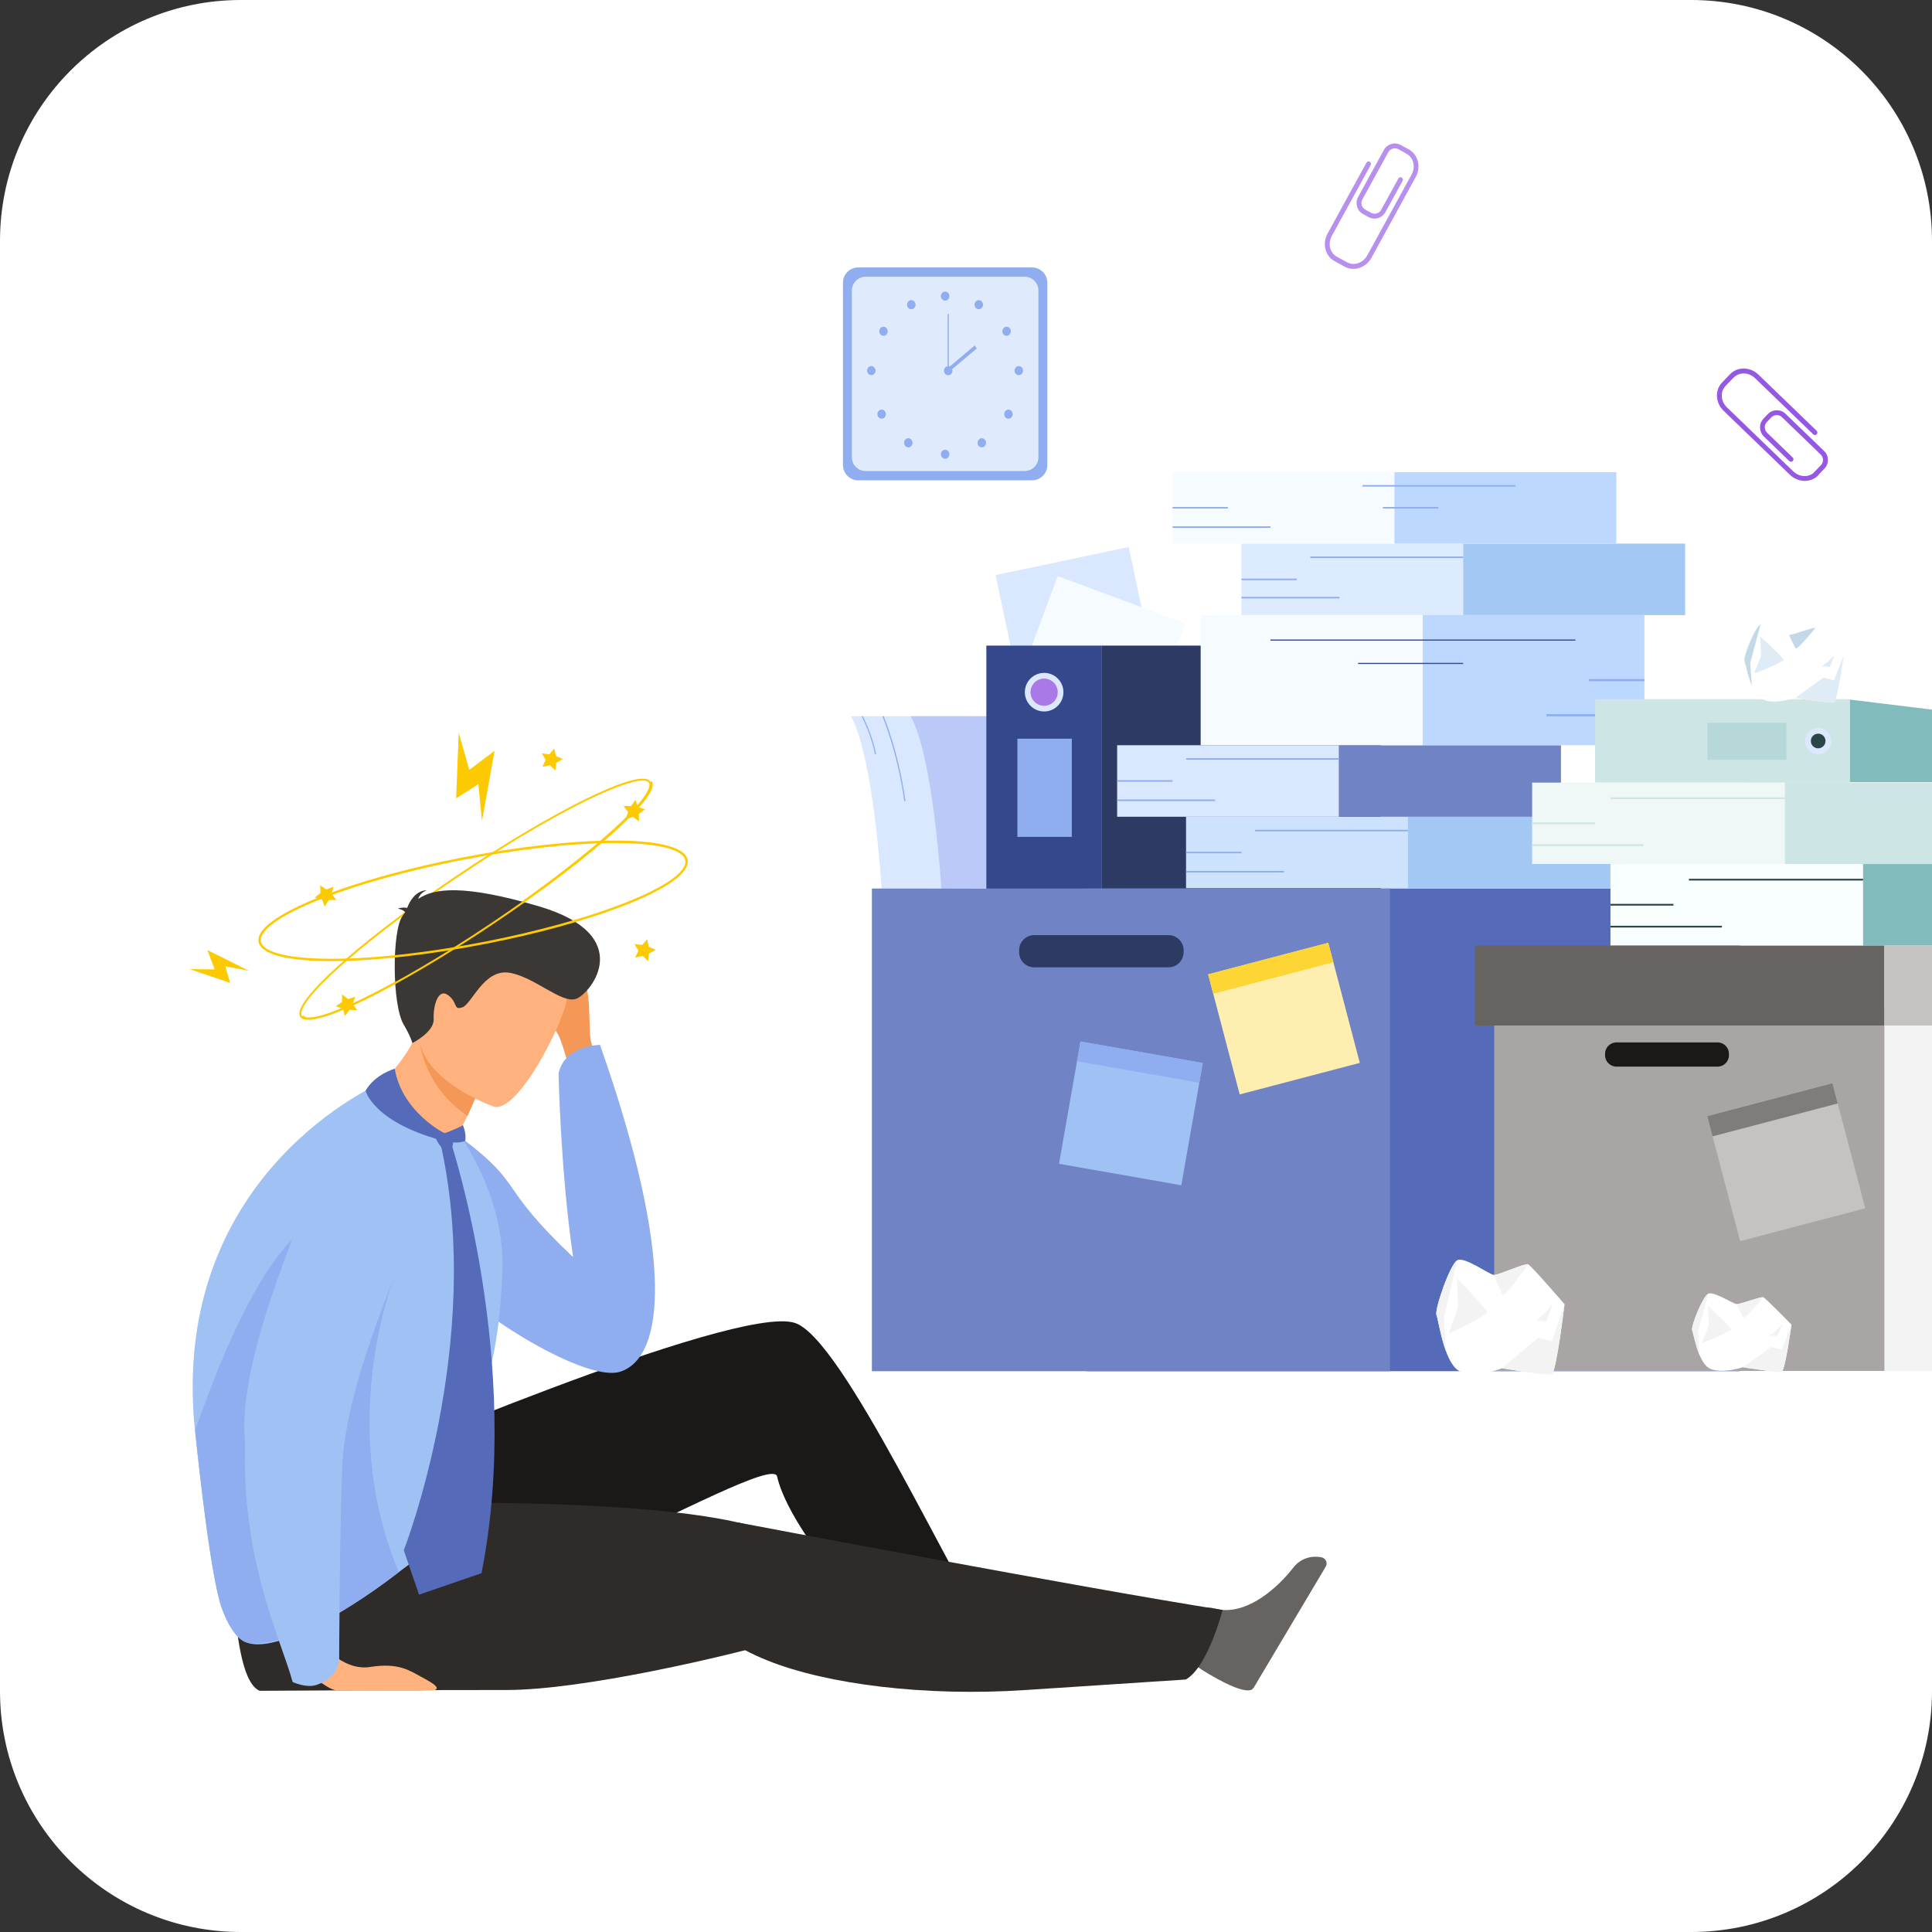 <svg width="377" height="377" viewBox="0 0 377 377" fill="none" xmlns="http://www.w3.org/2000/svg">
<rect x="0" y="0" width="377" height="377" fill="#333333" stroke="none"/>
<g clip-path="url(#clip0_5963_37687)">
<path d="M0 47C0 21.043 21.043 0 47 0H330C355.957 0 377 21.043 377 47V330C377 355.957 355.957 377 330 377H47C21.043 377 0 355.957 0 330V47Z" fill="white"/>
<path d="M220.257 106.745L194.281 112.227L199.763 138.202L225.739 132.72L220.257 106.745Z" fill="#D9E8FE"/>
<path d="M231.278 121.627L206.383 112.41L197.166 137.305L222.061 146.522L231.278 121.627Z" fill="#F5FBFF"/>
<path d="M201.412 93.723H167.448C165.829 93.723 164.492 92.386 164.492 90.767V55.146C164.492 53.527 165.829 52.19 167.448 52.19H201.412C203.031 52.19 204.368 53.527 204.368 55.146V90.767C204.368 92.386 203.031 93.723 201.412 93.723Z" fill="#8FADEF"/>
<path d="M199.944 91.916H168.917C167.43 91.916 166.225 90.692 166.225 89.224V56.69C166.225 55.203 167.448 53.998 168.917 53.998H199.944C201.431 53.998 202.636 55.222 202.636 56.69V89.224C202.636 90.711 201.431 91.916 199.944 91.916Z" fill="#DFEBFD"/>
<path d="M183.602 57.781C183.602 57.292 183.978 56.897 184.43 56.897C184.882 56.897 185.258 57.292 185.258 57.781C185.258 58.271 184.882 58.666 184.43 58.666C183.978 58.666 183.602 58.271 183.602 57.781Z" fill="#8FADEF"/>
<path d="M190.268 59.025C190.494 58.592 190.983 58.441 191.397 58.686C191.793 58.93 191.943 59.458 191.717 59.891C191.491 60.324 191.002 60.474 190.588 60.229C190.192 60.004 190.042 59.458 190.268 59.025Z" fill="#8FADEF"/>
<path d="M195.968 63.9C196.345 63.636 196.872 63.749 197.117 64.163C197.361 64.577 197.248 65.123 196.872 65.387C196.495 65.65 195.968 65.538 195.723 65.123C195.479 64.709 195.592 64.163 195.968 63.9Z" fill="#8FADEF"/>
<path d="M198.793 71.432C199.245 71.432 199.622 71.827 199.622 72.317C199.622 72.806 199.245 73.201 198.793 73.201C198.341 73.201 197.965 72.806 197.965 72.317C197.984 71.846 198.341 71.432 198.793 71.432Z" fill="#8FADEF"/>
<path d="M197.362 80.185C197.682 80.524 197.682 81.088 197.362 81.446C197.042 81.785 196.515 81.785 196.195 81.446C195.875 81.107 195.875 80.543 196.195 80.185C196.515 79.846 197.042 79.846 197.362 80.185Z" fill="#8FADEF"/>
<path d="M192.169 85.778C192.489 86.117 192.489 86.682 192.169 87.04C191.849 87.378 191.322 87.378 191.002 87.04C190.682 86.701 190.682 86.136 191.002 85.778C191.322 85.42 191.849 85.42 192.169 85.778Z" fill="#8FADEF"/>
<path d="M183.602 88.639C183.602 88.149 183.978 87.754 184.43 87.754C184.882 87.754 185.258 88.149 185.258 88.639C185.258 89.128 184.882 89.524 184.43 89.524C183.978 89.524 183.602 89.128 183.602 88.639Z" fill="#8FADEF"/>
<path d="M178.555 59.023C178.329 58.59 177.84 58.44 177.426 58.685C177.03 58.929 176.88 59.456 177.106 59.889C177.331 60.323 177.821 60.473 178.235 60.228C178.631 60.002 178.781 59.456 178.555 59.023Z" fill="#8FADEF"/>
<path d="M172.85 63.9C172.474 63.636 171.947 63.749 171.702 64.163C171.457 64.577 171.57 65.123 171.947 65.387C172.323 65.65 172.85 65.538 173.095 65.123C173.34 64.709 173.227 64.163 172.85 63.9Z" fill="#8FADEF"/>
<path d="M170.026 71.43C169.574 71.43 169.197 71.825 169.197 72.315C169.197 72.804 169.574 73.199 170.026 73.199C170.478 73.199 170.854 72.804 170.854 72.315C170.835 71.844 170.478 71.43 170.026 71.43Z" fill="#8FADEF"/>
<path d="M171.455 80.185C171.135 80.524 171.135 81.088 171.455 81.446C171.775 81.785 172.302 81.785 172.622 81.446C172.942 81.107 172.942 80.543 172.622 80.185C172.302 79.846 171.775 79.846 171.455 80.185Z" fill="#8FADEF"/>
<path d="M176.654 85.776C176.334 86.115 176.334 86.68 176.654 87.037C176.974 87.376 177.501 87.376 177.821 87.037C178.141 86.699 178.141 86.134 177.821 85.776C177.501 85.418 176.974 85.418 176.654 85.776Z" fill="#8FADEF"/>
<path d="M184.205 72.336C184.205 71.847 184.582 71.451 185.033 71.451C185.485 71.451 185.862 71.847 185.862 72.336C185.862 72.826 185.485 73.221 185.033 73.221C184.582 73.221 184.205 72.826 184.205 72.336Z" fill="#8FADEF"/>
<path d="M185.146 61.245H184.92V72.316H185.146V61.245Z" fill="#8FADEF"/>
<path d="M185.129 72.598L184.715 72.034L190.194 67.421L190.608 67.986L185.129 72.598Z" fill="#8FADEF"/>
<path d="M267.057 42.36L265.965 41.758C264.798 41.117 264.365 39.649 265.005 38.463L270.051 29.256C270.691 28.089 272.159 27.656 273.345 28.296L274.908 29.162C275.134 29.294 275.228 29.576 275.096 29.802C274.965 30.028 274.682 30.122 274.456 29.991L272.894 29.125C272.178 28.729 271.275 28.993 270.898 29.708L265.852 38.915C265.457 39.63 265.72 40.534 266.436 40.91L267.528 41.513C268.243 41.908 269.147 41.645 269.524 40.929L272.875 34.829C273.007 34.603 273.289 34.509 273.515 34.641C273.741 34.773 273.835 35.055 273.703 35.281L270.352 41.381C269.693 42.586 268.224 43 267.057 42.36Z" fill="#B78FEC"/>
<path d="M262.368 52.022L260.41 50.949C258.584 49.951 257.982 47.541 259.055 45.583L266.642 31.745C266.774 31.519 267.056 31.425 267.282 31.557C267.508 31.689 267.602 31.971 267.471 32.197L259.883 46.035C259.055 47.541 259.507 49.367 260.881 50.102L262.839 51.175C264.213 51.928 265.983 51.325 266.812 49.819L275.453 34.061C276.282 32.555 275.83 30.728 274.455 29.994C274.229 29.862 274.135 29.58 274.267 29.354C274.399 29.128 274.681 29.034 274.907 29.166C276.733 30.163 277.336 32.573 276.263 34.531L267.621 50.29C266.548 52.248 264.195 53.038 262.368 52.022Z" fill="#B78FEC"/>
<path d="M344.117 81.691L344.983 80.787C345.905 79.827 347.449 79.808 348.409 80.731L355.959 88.017C356.919 88.939 356.938 90.483 356.015 91.443L354.773 92.724C354.585 92.912 354.283 92.912 354.095 92.743C353.907 92.554 353.907 92.253 354.076 92.065L355.319 90.784C355.884 90.201 355.865 89.26 355.281 88.695L347.732 81.409C347.148 80.844 346.207 80.863 345.642 81.446L344.776 82.35C344.211 82.934 344.23 83.875 344.813 84.44L349.821 89.278C350.01 89.467 350.01 89.768 349.84 89.956C349.671 90.144 349.351 90.144 349.162 89.975L344.154 85.136C343.232 84.195 343.194 82.651 344.117 81.691Z" fill="#9458E2"/>
<path d="M336.041 74.63L337.604 73.01C339.053 71.504 341.539 71.561 343.139 73.105L354.492 84.062C354.68 84.25 354.68 84.552 354.51 84.74C354.322 84.928 354.021 84.928 353.833 84.759L342.48 73.801C341.256 72.615 339.373 72.559 338.281 73.688L336.719 75.307C335.627 76.437 335.759 78.301 336.982 79.487L349.917 91.969C351.14 93.156 353.023 93.212 354.115 92.082C354.303 91.894 354.605 91.894 354.793 92.064C354.981 92.252 354.981 92.553 354.812 92.741C353.362 94.248 350.877 94.191 349.277 92.647L336.342 80.165C334.723 78.621 334.591 76.136 336.041 74.63Z" fill="#9458E2"/>
<path d="M172.038 173.382C172.038 173.382 170.494 147.777 166.051 139.757H189.359V173.326L172.038 173.382Z" fill="#D9E8FE"/>
<path d="M183.69 173.381C183.69 173.381 182.146 147.776 177.703 139.756H201.011V173.325L183.69 173.381Z" fill="#BBC9F9"/>
<path d="M215.024 125.976H192.469V198.761H215.024V125.976Z" fill="#35488B"/>
<path d="M269.434 125.976H215.023V198.761H269.434V125.976Z" fill="#2C3A64"/>
<path d="M203.748 138.833C205.827 138.833 207.513 137.147 207.513 135.067C207.513 132.988 205.827 131.302 203.748 131.302C201.668 131.302 199.982 132.988 199.982 135.067C199.982 137.147 201.668 138.833 203.748 138.833Z" fill="#DDE7FE"/>
<path d="M203.744 137.724C205.211 137.724 206.399 136.536 206.399 135.07C206.399 133.604 205.211 132.415 203.744 132.415C202.278 132.415 201.09 133.604 201.09 135.07C201.09 136.536 202.278 137.724 203.744 137.724Z" fill="#A979E8"/>
<path d="M209.148 144.144H198.529V163.31H209.148V144.144Z" fill="#8FADEF"/>
<path d="M274.74 159.375H231.438V173.326H274.74V159.375Z" fill="#CDE2FC"/>
<path d="M318.023 159.374H274.721V173.325H318.023V159.374Z" fill="#A4C8F4"/>
<path d="M242.248 166.207H231.441V166.508H242.248V166.207Z" fill="#8FADEF"/>
<path d="M274.722 161.915H244.881V162.216H274.722V161.915Z" fill="#8FADEF"/>
<path d="M250.551 169.957H231.441V170.258H250.551V169.957Z" fill="#8FADEF"/>
<path d="M261.297 145.424H217.994V159.375H261.297V145.424Z" fill="#D9E8FE"/>
<path d="M304.599 145.424H261.297V159.375H304.599V145.424Z" fill="#7083C5"/>
<path d="M228.803 152.241H217.996V152.542H228.803V152.241Z" fill="#8FADEF"/>
<path d="M261.3 147.947H231.459V148.248H261.3V147.947Z" fill="#8FADEF"/>
<path d="M237.106 156.007H217.996V156.308H237.106V156.007Z" fill="#8FADEF"/>
<path opacity="0.5" d="M285.547 106.075H242.244V120.026H285.547V106.075Z" fill="#BDD8FF"/>
<path d="M328.83 106.075H285.527V120.026H328.83V106.075Z" fill="#A4C8F4"/>
<path d="M253.055 112.91H242.248V113.211H253.055V112.91Z" fill="#8FADEF"/>
<path d="M285.532 108.598H255.691V108.899H285.532V108.598Z" fill="#8FADEF"/>
<path d="M261.358 116.468H242.248V116.769H261.358V116.468Z" fill="#8FADEF"/>
<path d="M272.101 92.124H228.799V106.075H272.101V92.124Z" fill="#F5FBFF"/>
<path d="M315.406 92.124H272.104V106.075H315.406V92.124Z" fill="#BDD8FF"/>
<path d="M239.61 98.938H228.803V99.239H239.61V98.938Z" fill="#8FADEF"/>
<path d="M280.666 98.938H269.859V99.239H280.666V98.938Z" fill="#8FADEF"/>
<path d="M295.71 94.65H265.869V94.952H295.71V94.65Z" fill="#8FADEF"/>
<path d="M247.912 102.704H228.803V103.005H247.912V102.704Z" fill="#8FADEF"/>
<path d="M277.584 145.426H320.887V120.009H277.584V145.426Z" fill="#BDD8FF"/>
<path d="M234.289 145.426H277.592V120.009H234.289V145.426Z" fill="#F5FBFF"/>
<path d="M320.883 132.509H310.076V132.923H320.883V132.509Z" fill="#8FADEF"/>
<path d="M307.423 124.79H247.91V125.016H307.423V124.79Z" fill="#35488B"/>
<path d="M320.885 139.361H301.775V139.776H320.885V139.361Z" fill="#8FADEF"/>
<path d="M285.526 129.346H265.004V129.572H285.526V129.346Z" fill="#35488B"/>
<path d="M339.526 173.382H212.047V267.574H339.526V173.382Z" fill="#556BB9"/>
<path d="M271.218 173.382H170.135V267.574H271.218V173.382Z" fill="#7083C5"/>
<path d="M228.012 188.763H201.823C200.204 188.763 198.867 187.445 198.867 185.807V185.43C198.867 183.811 200.185 182.475 201.823 182.475H228.012C229.631 182.475 230.967 183.792 230.967 185.43V185.807C230.949 187.445 229.631 188.763 228.012 188.763Z" fill="#2C3A64"/>
<path d="M234.705 207.424L210.84 203.234L206.65 227.099L230.515 231.288L234.705 207.424Z" fill="#9FC1F4"/>
<path d="M234.699 207.42L210.834 203.23L210.157 207.087L234.022 211.277L234.699 207.42Z" fill="#8FADEF"/>
<path d="M259.186 183.967L235.75 190.124L241.907 213.56L265.343 207.403L259.186 183.967Z" fill="#FEEFB1"/>
<path d="M259.188 183.975L235.752 190.132L236.747 193.919L260.183 187.762L259.188 183.975Z" fill="#FDD535"/>
<path d="M170.741 147.191C170.082 143.558 168.181 139.849 168.162 139.811L168.35 139.717C168.369 139.754 170.29 143.501 170.949 147.154L170.741 147.191Z" fill="#8FADEF"/>
<path d="M176.46 156.341C175.086 146.551 172.224 139.867 172.205 139.811L172.412 139.717C172.45 139.792 175.312 146.495 176.686 156.304L176.46 156.341Z" fill="#8FADEF"/>
<path d="M419.18 196.557H323.143V267.516H419.18V196.557Z" fill="#F3F3F3"/>
<path d="M367.705 196.557H291.568V267.516H367.705V196.557Z" fill="#A8A5A4"/>
<path d="M335.156 208.135H315.425C314.201 208.135 313.203 207.137 313.203 205.913V205.631C313.203 204.407 314.201 203.409 315.425 203.409H335.156C336.379 203.409 337.377 204.407 337.377 205.631V205.913C337.377 207.137 336.379 208.135 335.156 208.135Z" fill="#1B1918"/>
<path d="M367.708 184.488H287.824V200.115H367.708V184.488Z" fill="#676361"/>
<path d="M421.572 184.488H367.707V200.115H421.572V184.488Z" fill="#C4C3C2"/>
<path d="M357.564 211.358L333.145 217.773L339.56 242.193L363.979 235.777L357.564 211.358Z" fill="#C4C3C2"/>
<path d="M357.564 211.374L333.145 217.789L334.183 221.741L358.602 215.325L357.564 211.374Z" fill="#807C7B"/>
<path d="M340.971 152.632L361.003 136.516L390.712 140.149V152.632H340.971Z" fill="#81BBBC"/>
<path d="M361.002 152.722V136.437H311.261V152.722H361.002Z" fill="#CEE5E5"/>
<path d="M354.79 142.032C356.202 142.032 357.37 143.181 357.37 144.612C357.37 146.024 356.221 147.191 354.79 147.191C353.378 147.191 352.211 146.042 352.211 144.612C352.211 143.181 353.359 142.032 354.79 142.032Z" fill="#DDE7FE"/>
<path d="M354.788 143.162C355.579 143.162 356.219 143.802 356.219 144.593C356.219 145.384 355.579 146.024 354.788 146.024C353.998 146.024 353.357 145.384 353.357 144.593C353.357 143.802 353.998 143.162 354.788 143.162Z" fill="#294748"/>
<path d="M348.59 148.283V141.034H333.189V148.283H348.59Z" fill="#B7D8D8"/>
<path d="M363.547 168.6H314.258V184.49H363.547V168.6Z" fill="#F9FFFF"/>
<path d="M412.836 168.6H363.547V184.49H412.836V168.6Z" fill="#81BBBC"/>
<path d="M326.552 176.376H314.258V176.715H326.552V176.376Z" fill="#294748"/>
<path d="M363.547 171.479H329.564V171.818H363.547V171.479Z" fill="#294748"/>
<path d="M336.003 180.649H314.258V180.988H336.003V180.649Z" fill="#294748"/>
<path d="M348.262 152.708H298.973V168.598H348.262V152.708Z" fill="#EFF7F7"/>
<path d="M397.557 152.708H348.268V168.598H397.557V152.708Z" fill="#CEE5E5"/>
<path d="M311.273 160.484H298.979V160.823H311.273V160.484Z" fill="#CEE5E5"/>
<path d="M348.266 155.591H314.283V155.93H348.266V155.591Z" fill="#CEE5E5"/>
<path d="M320.724 164.759H298.979V165.098H320.724V164.759Z" fill="#CEE5E5"/>
<path d="M60.111 198.995C59.386 198.995 58.865 198.822 58.613 198.443C58.44 198.191 58.377 197.844 58.455 197.434C59.196 193.477 72.234 182.206 89.417 170.65C106.206 159.363 124.824 149.479 126.905 152.505C127.078 152.758 127.141 153.105 127.063 153.514C126.322 157.471 113.284 168.743 96.101 180.298C81.393 190.183 65.281 198.995 60.111 198.995ZM58.913 198.238C59.701 199.373 64.178 198.081 70.925 194.786C77.956 191.349 86.816 186.1 95.896 179.999C112.733 168.664 125.975 157.235 126.7 153.436C126.763 153.136 126.732 152.884 126.605 152.71C125.817 151.575 121.34 152.868 114.593 156.163C107.562 159.599 98.702 164.849 89.622 170.95C72.77 182.285 59.527 193.698 58.818 197.497C58.755 197.813 58.786 198.065 58.913 198.238Z" fill="#FDCA02"/>
<path d="M155.093 258.143C143.411 254.376 68.798 286.488 68.798 286.488C68.798 286.488 56.643 295.111 68.246 313.161C77.878 328.153 150.332 282.358 151.64 288.112C154.777 301.842 181.498 328.201 181.498 328.201C185.96 329.667 195.891 323.708 195.891 323.708C185.471 307.849 164.441 261.139 155.093 258.143Z" fill="#1B1918"/>
<path d="M117.085 207.557C117.085 207.557 115.446 204.972 115.178 202.339C114.91 199.722 115.319 192.329 113.475 190.61C111.631 188.892 105.766 184.62 103.654 185.534C101.541 186.448 108.478 190.705 108.683 192.865C108.888 195.024 108.761 195.261 107.957 195.403C107.153 195.544 104.489 192.376 104.473 193.385C104.458 194.394 107.075 199.959 108.367 201.062C109.66 202.181 111.599 210.741 111.599 210.741L117.085 207.557Z" fill="#F59857"/>
<path d="M117.082 203.898C117.082 203.898 110.177 203.898 108.995 209.479C108.995 209.479 109.358 228.381 111.833 245.312C96.935 231.234 102.453 231.455 90.346 222.28C85.427 218.559 80.997 231.376 81.108 240.441C81.234 249.505 112.841 270.235 120.976 267.682C129.804 264.923 131.617 245.154 117.082 203.898Z" fill="#8FADEF"/>
<path d="M244.366 329.635C244.397 329.603 244.618 329.319 244.665 329.288L258.68 305.736C259.137 305.026 258.727 304.08 257.892 303.891C256.173 303.529 253.887 303.923 252.358 305.909C249.552 309.551 243.499 315.226 237.54 314.012C237.35 313.965 237.161 313.933 236.972 313.87C230.855 312.152 233.173 324.921 233.173 324.921C233.173 324.921 233.378 325.063 233.725 325.299C235.616 326.592 242.6 330.864 244.366 329.635Z" fill="#676361"/>
<path d="M55.492 293.834C55.492 293.834 120.458 290.965 145.587 297.475C145.587 297.475 170.558 315.037 149.717 320.87C141.614 323.14 113.884 329.777 98.876 329.777C74.236 329.777 50.653 329.934 50.653 329.934C46.853 328.263 46.27 317.039 45.655 314.012C41.383 292.982 55.492 293.834 55.492 293.834Z" fill="#2E2B29"/>
<path d="M144.041 297.098C144.041 297.098 212.143 310.025 238.581 314.155C238.581 314.155 235.711 325.269 231.408 327.728C231.408 327.728 215.675 328.753 199.958 329.793C180.536 331.07 161.382 328.69 149.732 324.008C123.421 313.445 144.041 297.098 144.041 297.098Z" fill="#2E2B29"/>
<path d="M92.948 235.93C80.966 235.394 65.328 216.95 65.328 216.95C65.328 216.95 74.188 214.27 80.068 204.212C81.219 202.257 82.243 200.034 83.079 197.48L87.052 204.086L92.916 213.828C92.916 213.828 92.38 215.247 91.198 217.754C90.804 218.589 90.331 219.535 89.779 220.607C89.117 221.884 88.344 223.303 87.462 224.879C91.166 229.088 92.948 235.93 92.948 235.93Z" fill="#FFB27D"/>
<path d="M92.931 213.83C92.931 213.83 92.395 215.249 91.213 217.755C82.747 212.001 81.99 203.709 81.99 203.709C81.99 203.709 82.652 203.614 87.066 204.087L92.931 213.83Z" fill="#F59857"/>
<path d="M96.353 215.942C96.353 215.942 78.256 209.636 82.37 198.427C86.469 187.219 86.895 178.864 98.624 182.411C110.352 185.958 111.014 191.05 110.557 195.133C110.1 199.216 101.162 217.282 96.353 215.942Z" fill="#FFB27D"/>
<path d="M79.06 178.014C78.918 177.777 78.555 177.525 77.657 177.289C77.657 177.289 78.477 176.973 79.454 177.163C79.911 175.917 81.046 173.805 83.332 173.694C83.332 173.694 82.039 174.088 81.598 175.413C84.656 173.316 90.426 172.528 105.087 176.831C124.399 182.491 115.271 193.92 112.402 194.913C109.548 195.907 104.015 190.405 99.191 189.79C94.367 189.191 92.034 195.954 90.221 196.569C88.408 197.183 89.401 195.639 87.431 194.188C85.46 192.738 84.499 196.348 84.625 198.87C84.751 201.377 80.479 203.537 80.479 203.537C80.479 203.537 80.053 202.07 78.792 199.974C76.443 196.048 76.522 181.466 78.524 178.771C78.697 178.487 78.871 178.25 79.06 178.014Z" fill="#3B3735"/>
<path d="M98.041 248.118C96.685 283.21 84.909 277.803 91.025 288.192C94.935 294.813 86.769 300.031 77.815 306.778C77.547 306.967 77.294 307.172 77.026 307.377C74.457 309.332 71.745 311.239 69.018 312.973C64.809 315.669 60.584 317.955 56.911 319.358C53.159 320.793 49.959 321.313 47.91 320.43C47.846 320.398 47.783 320.383 47.72 320.351C45.97 319.484 44.504 317.135 43.322 313.951C41.178 308.276 38.75 285.874 38.057 279.174C37.931 277.976 37.867 277.283 37.867 277.283C33.911 228.413 74.473 211.245 74.473 211.245C74.473 211.245 78.02 221.855 89.496 221.208C89.512 221.224 98.624 233.252 98.041 248.118Z" fill="#9FC1F4"/>
<path d="M77.83 306.777C77.562 306.966 77.31 307.171 77.042 307.376C74.472 309.33 71.761 311.238 69.034 312.972C64.825 315.668 60.6 317.954 56.927 319.357C52.859 320.507 49.486 321.028 47.925 320.429C47.862 320.397 47.799 320.381 47.736 320.35C45.986 319.483 44.52 317.134 43.338 313.949C41.194 308.274 38.766 285.873 38.072 279.173C43.054 264.843 49.896 248.653 57.494 241.401C72.47 227.103 77.042 248.874 77.042 248.874C77.042 248.874 65.439 277.455 77.83 306.777Z" fill="#8FADEF"/>
<path d="M62.474 228.253C56.53 243.009 44.202 271.495 48.585 285.337C48.585 285.337 66.336 290.019 66.856 284.533C69.741 253.808 96.162 220.213 75.763 220.86C70.056 221.049 64.602 222.956 62.474 228.253Z" fill="#9FC1F4"/>
<path d="M87.998 222.956C87.998 222.956 102.154 265.725 93.957 306.981L81.77 311.174L78.791 302.519C78.791 302.519 94.587 262.178 86.027 223.429L87.998 222.956Z" fill="#556BB9"/>
<path d="M61.924 319.862C61.924 319.862 66.559 326.184 72.218 325.285C77.893 324.387 79.974 326.026 82.512 327.382C85.05 328.722 85.744 329.431 84.845 329.794C84.168 330.062 71.761 329.92 65.676 329.841C63.674 329.81 57.951 324.481 57.951 324.481L61.924 319.862Z" fill="#FFB27D"/>
<path d="M47.847 281.332C46.98 304.412 54.941 320.16 57.101 328.216C57.101 328.216 59.718 329.461 61.767 328.784C66.228 327.317 66.181 323.77 66.181 323.77C66.181 323.77 66.307 295.063 66.859 284.517C67.411 274.254 48.036 276.508 47.847 281.332Z" fill="#9FC1F4"/>
<path d="M77.027 208.549C77.027 208.549 73.228 209.574 71.336 212.821C71.336 212.821 72.818 219.221 87.305 222.816L86.754 221.145C86.754 221.145 78.493 217.077 77.027 208.549Z" fill="#556BB9"/>
<path d="M86.753 221.144C86.753 221.144 89.701 220.04 90.332 219.552C90.332 219.552 91.073 221.239 90.773 222.61C90.773 222.61 89.811 223.209 87.305 222.815C84.798 222.421 86.753 221.144 86.753 221.144Z" fill="#556BB9"/>
<path d="M87.998 221.128C87.998 221.128 85.113 220.876 84.814 221.254C84.514 221.633 86.5 225.038 87.478 224.864C88.471 224.707 88.786 221.522 87.998 221.128Z" fill="#556BB9"/>
<path d="M60.379 198.933C59.653 198.933 59.133 198.76 58.881 198.381L59.18 198.161C60.694 200.336 75.906 193.526 96.164 179.921C113 168.586 126.243 157.173 126.968 153.374C127.031 153.074 126.999 152.822 126.873 152.648L127.189 152.428C127.362 152.68 127.425 153.027 127.346 153.437C126.605 157.394 113.568 168.665 96.385 180.221C81.661 190.121 65.549 198.933 60.379 198.933Z" fill="#FDCA02"/>
<path d="M64.683 187.55C60.663 187.55 57.415 187.266 55.003 186.714C52.418 186.115 50.92 185.216 50.526 184.05C50.321 183.435 50.432 182.773 50.842 182.079C52.591 179.084 59.638 176.057 63.69 174.528C70.736 171.864 79.927 169.342 89.606 167.45C100.72 165.259 111.456 164.045 119.827 164.029C123.91 164.013 127.205 164.297 129.633 164.864C132.218 165.464 133.716 166.362 134.11 167.529C134.315 168.143 134.204 168.806 133.794 169.499C132.045 172.494 124.998 175.521 120.946 177.05C113.9 179.715 104.709 182.237 95.029 184.129C83.915 186.32 73.18 187.534 64.809 187.55C64.777 187.55 64.73 187.55 64.683 187.55ZM119.953 164.502C119.906 164.502 119.859 164.502 119.811 164.502C111.472 164.518 100.768 165.732 89.685 167.907C70.027 171.785 53.852 177.839 51.236 182.316C50.905 182.883 50.81 183.419 50.968 183.908C51.63 185.926 56.627 187.092 64.683 187.092C64.73 187.092 64.777 187.092 64.825 187.092C73.164 187.077 83.868 185.863 94.951 183.687C114.609 179.809 130.783 173.756 133.4 169.279C133.731 168.711 133.826 168.175 133.668 167.686C133.006 165.653 128.009 164.502 119.953 164.502Z" fill="#FDCA02"/>
<path d="M62.553 174.229L61.387 175.159L62.837 175.522L63.357 176.909L64.145 175.648L65.643 175.585L64.681 174.45L65.076 173.015L63.704 173.567L62.459 172.747L62.553 174.229Z" fill="#FDCA02"/>
<path d="M122.553 158.466L122.08 159.869L123.483 159.396L124.681 160.278L124.665 158.797L125.879 157.93L124.46 157.488L124.019 156.069L123.152 157.283L121.67 157.267L122.553 158.466Z" fill="#FDCA02"/>
<path d="M106.475 148.282L105.845 149.638L107.295 149.307L108.383 150.332L108.541 148.85L109.833 148.125L108.478 147.526L108.178 146.075L107.201 147.179L105.719 147.005L106.475 148.282Z" fill="#FDCA02"/>
<path d="M124.573 185.501L123.943 186.857L125.409 186.526L126.496 187.55L126.638 186.069L127.947 185.343L126.575 184.744L126.291 183.278L125.298 184.398L123.816 184.224L124.573 185.501Z" fill="#FDCA02"/>
<path d="M66.734 195.528L65.504 196.348L66.907 196.821L67.317 198.255L68.2 197.057L69.697 197.12L68.83 195.906L69.335 194.503L67.916 194.945L66.749 194.03L66.734 195.528Z" fill="#FDCA02"/>
<path d="M37 189.111L44.898 191.791L43.968 188.559L48.603 189.442L40.468 185.391L41.887 189.158L37 189.111Z" fill="#FDCA02"/>
<path d="M89.512 143L89.008 155.785L93.343 153.026L94.052 160.215L96.512 146.5L91.577 150.22L89.512 143Z" fill="#FDCA02"/>
<path d="M280.311 256.618C280.593 257.276 281.083 260.759 282.156 263.659C282.796 265.41 283.643 266.954 284.773 267.556C287.785 269.156 293.094 266.991 293.094 266.991C293.094 266.991 301.924 268.516 302.809 268.14C303.694 267.782 305.294 254.49 305.294 254.49C305.294 254.49 298.78 246.94 298.178 246.696C297.575 246.451 292.36 248.842 291.513 248.785C290.647 248.729 285.771 245.152 284.377 245.905C282.965 246.677 279.878 255.563 280.311 256.618Z" fill="white"/>
<path d="M291.512 248.804C291.512 248.804 292.867 252.382 293.281 252.702C293.696 253.041 298.195 246.696 298.195 246.696C297.574 246.47 292.378 248.842 291.512 248.804Z" fill="#F3F3F3"/>
<path d="M284.282 249.388C284.282 249.388 290.269 255.582 290.156 256.128C290.043 256.674 283.077 260.194 282.851 260.044C282.607 259.893 284.546 255.544 284.508 254.791C284.452 254.038 284.282 249.388 284.282 249.388Z" fill="#F3F3F3"/>
<path d="M280.311 256.619C280.593 257.278 281.083 260.761 282.156 263.66L281.76 257.108L284.359 245.925C282.965 246.678 279.878 255.564 280.311 256.619Z" fill="#F3F3F3"/>
<path d="M293.096 266.992C293.096 266.992 301.926 268.517 302.811 268.141C303.695 267.783 305.296 254.491 305.296 254.491C305.296 254.491 302.98 261.212 302.923 261.551C302.867 261.89 300.175 260.987 300.175 260.987L293.096 266.992Z" fill="#F3F3F3"/>
<path d="M302.978 254.377L301.811 257.841L299.777 257.747L301.359 256.335L302.978 254.377Z" fill="#F3F3F3"/>
<path d="M330.206 259.629C330.414 260.081 330.809 262.434 331.637 264.411C332.146 265.597 332.805 266.651 333.671 267.066C336.005 268.176 340.128 266.783 340.128 266.783C340.128 266.783 346.981 267.913 347.659 267.668C348.356 267.442 349.58 258.48 349.58 258.48C349.58 258.48 344.534 253.303 344.063 253.133C343.593 252.964 339.564 254.527 338.886 254.47C338.208 254.433 334.443 251.947 333.351 252.437C332.259 252.964 329.868 258.913 330.206 259.629Z" fill="white"/>
<path d="M338.887 254.489C338.887 254.489 339.941 256.918 340.261 257.144C340.581 257.37 344.064 253.153 344.064 253.153C343.594 252.983 339.564 254.527 338.887 254.489Z" fill="#F3F3F3"/>
<path d="M333.276 254.809C333.276 254.809 337.926 259.064 337.832 259.421C337.738 259.779 332.353 262.095 332.165 261.982C331.976 261.869 333.483 258.951 333.445 258.442C333.426 257.934 333.276 254.809 333.276 254.809Z" fill="#F3F3F3"/>
<path d="M330.206 259.628C330.414 260.079 330.809 262.433 331.637 264.41L331.336 259.966L333.351 252.436C332.259 252.963 329.868 258.912 330.206 259.628Z" fill="#F3F3F3"/>
<path d="M340.125 266.802C340.125 266.802 346.978 267.931 347.656 267.687C348.352 267.461 349.576 258.499 349.576 258.499C349.576 258.499 347.788 263.018 347.731 263.243C347.693 263.469 345.604 262.829 345.604 262.829L340.125 266.802Z" fill="#F3F3F3"/>
<path d="M347.79 258.387L346.867 260.721L345.305 260.627L346.528 259.686L347.79 258.387Z" fill="#F3F3F3"/>
<path d="M340.41 129.023C340.617 129.475 341.012 131.829 341.84 133.805C342.349 134.992 343.008 136.046 343.874 136.46C346.208 137.571 350.331 136.178 350.331 136.178C350.331 136.178 357.185 137.307 357.862 137.063C358.54 136.837 359.783 127.875 359.783 127.875C359.783 127.875 354.737 122.697 354.266 122.528C353.796 122.359 349.767 123.921 349.089 123.865C348.411 123.827 344.646 121.342 343.554 121.831C342.462 122.34 340.071 128.308 340.41 129.023Z" fill="white"/>
<path d="M349.09 123.884C349.09 123.884 350.144 126.312 350.464 126.538C350.784 126.764 354.267 122.547 354.267 122.547C353.797 122.359 349.749 123.921 349.09 123.884Z" fill="#C4D9E8"/>
<path d="M343.479 124.185C343.479 124.185 348.129 128.44 348.035 128.797C347.941 129.155 342.556 131.471 342.368 131.358C342.18 131.245 343.686 128.327 343.648 127.818C343.61 127.329 343.479 124.185 343.479 124.185Z" fill="#DFEBF5"/>
<path d="M340.41 129.023C340.617 129.475 341.012 131.828 341.84 133.805L341.539 129.362L343.554 121.831C342.462 122.339 340.071 128.308 340.41 129.023Z" fill="#C4D9E8"/>
<path d="M350.33 136.196C350.33 136.196 357.183 137.326 357.861 137.081C358.539 136.855 359.781 127.894 359.781 127.894C359.781 127.894 357.993 132.412 357.936 132.638C357.899 132.864 355.809 132.224 355.809 132.224L350.33 136.196Z" fill="#DFEBF5"/>
<path d="M357.994 127.781L357.072 130.116L355.49 130.022L356.733 129.08L357.994 127.781Z" fill="#DFEBF5"/>
</g>
<defs>
<clipPath id="clip0_5963_37687">
<path d="M0 47C0 21.043 21.043 0 47 0H330C355.957 0 377 21.043 377 47V330C377 355.957 355.957 377 330 377H47C21.043 377 0 355.957 0 330V47Z" fill="white"/>
</clipPath>
</defs>
</svg>
